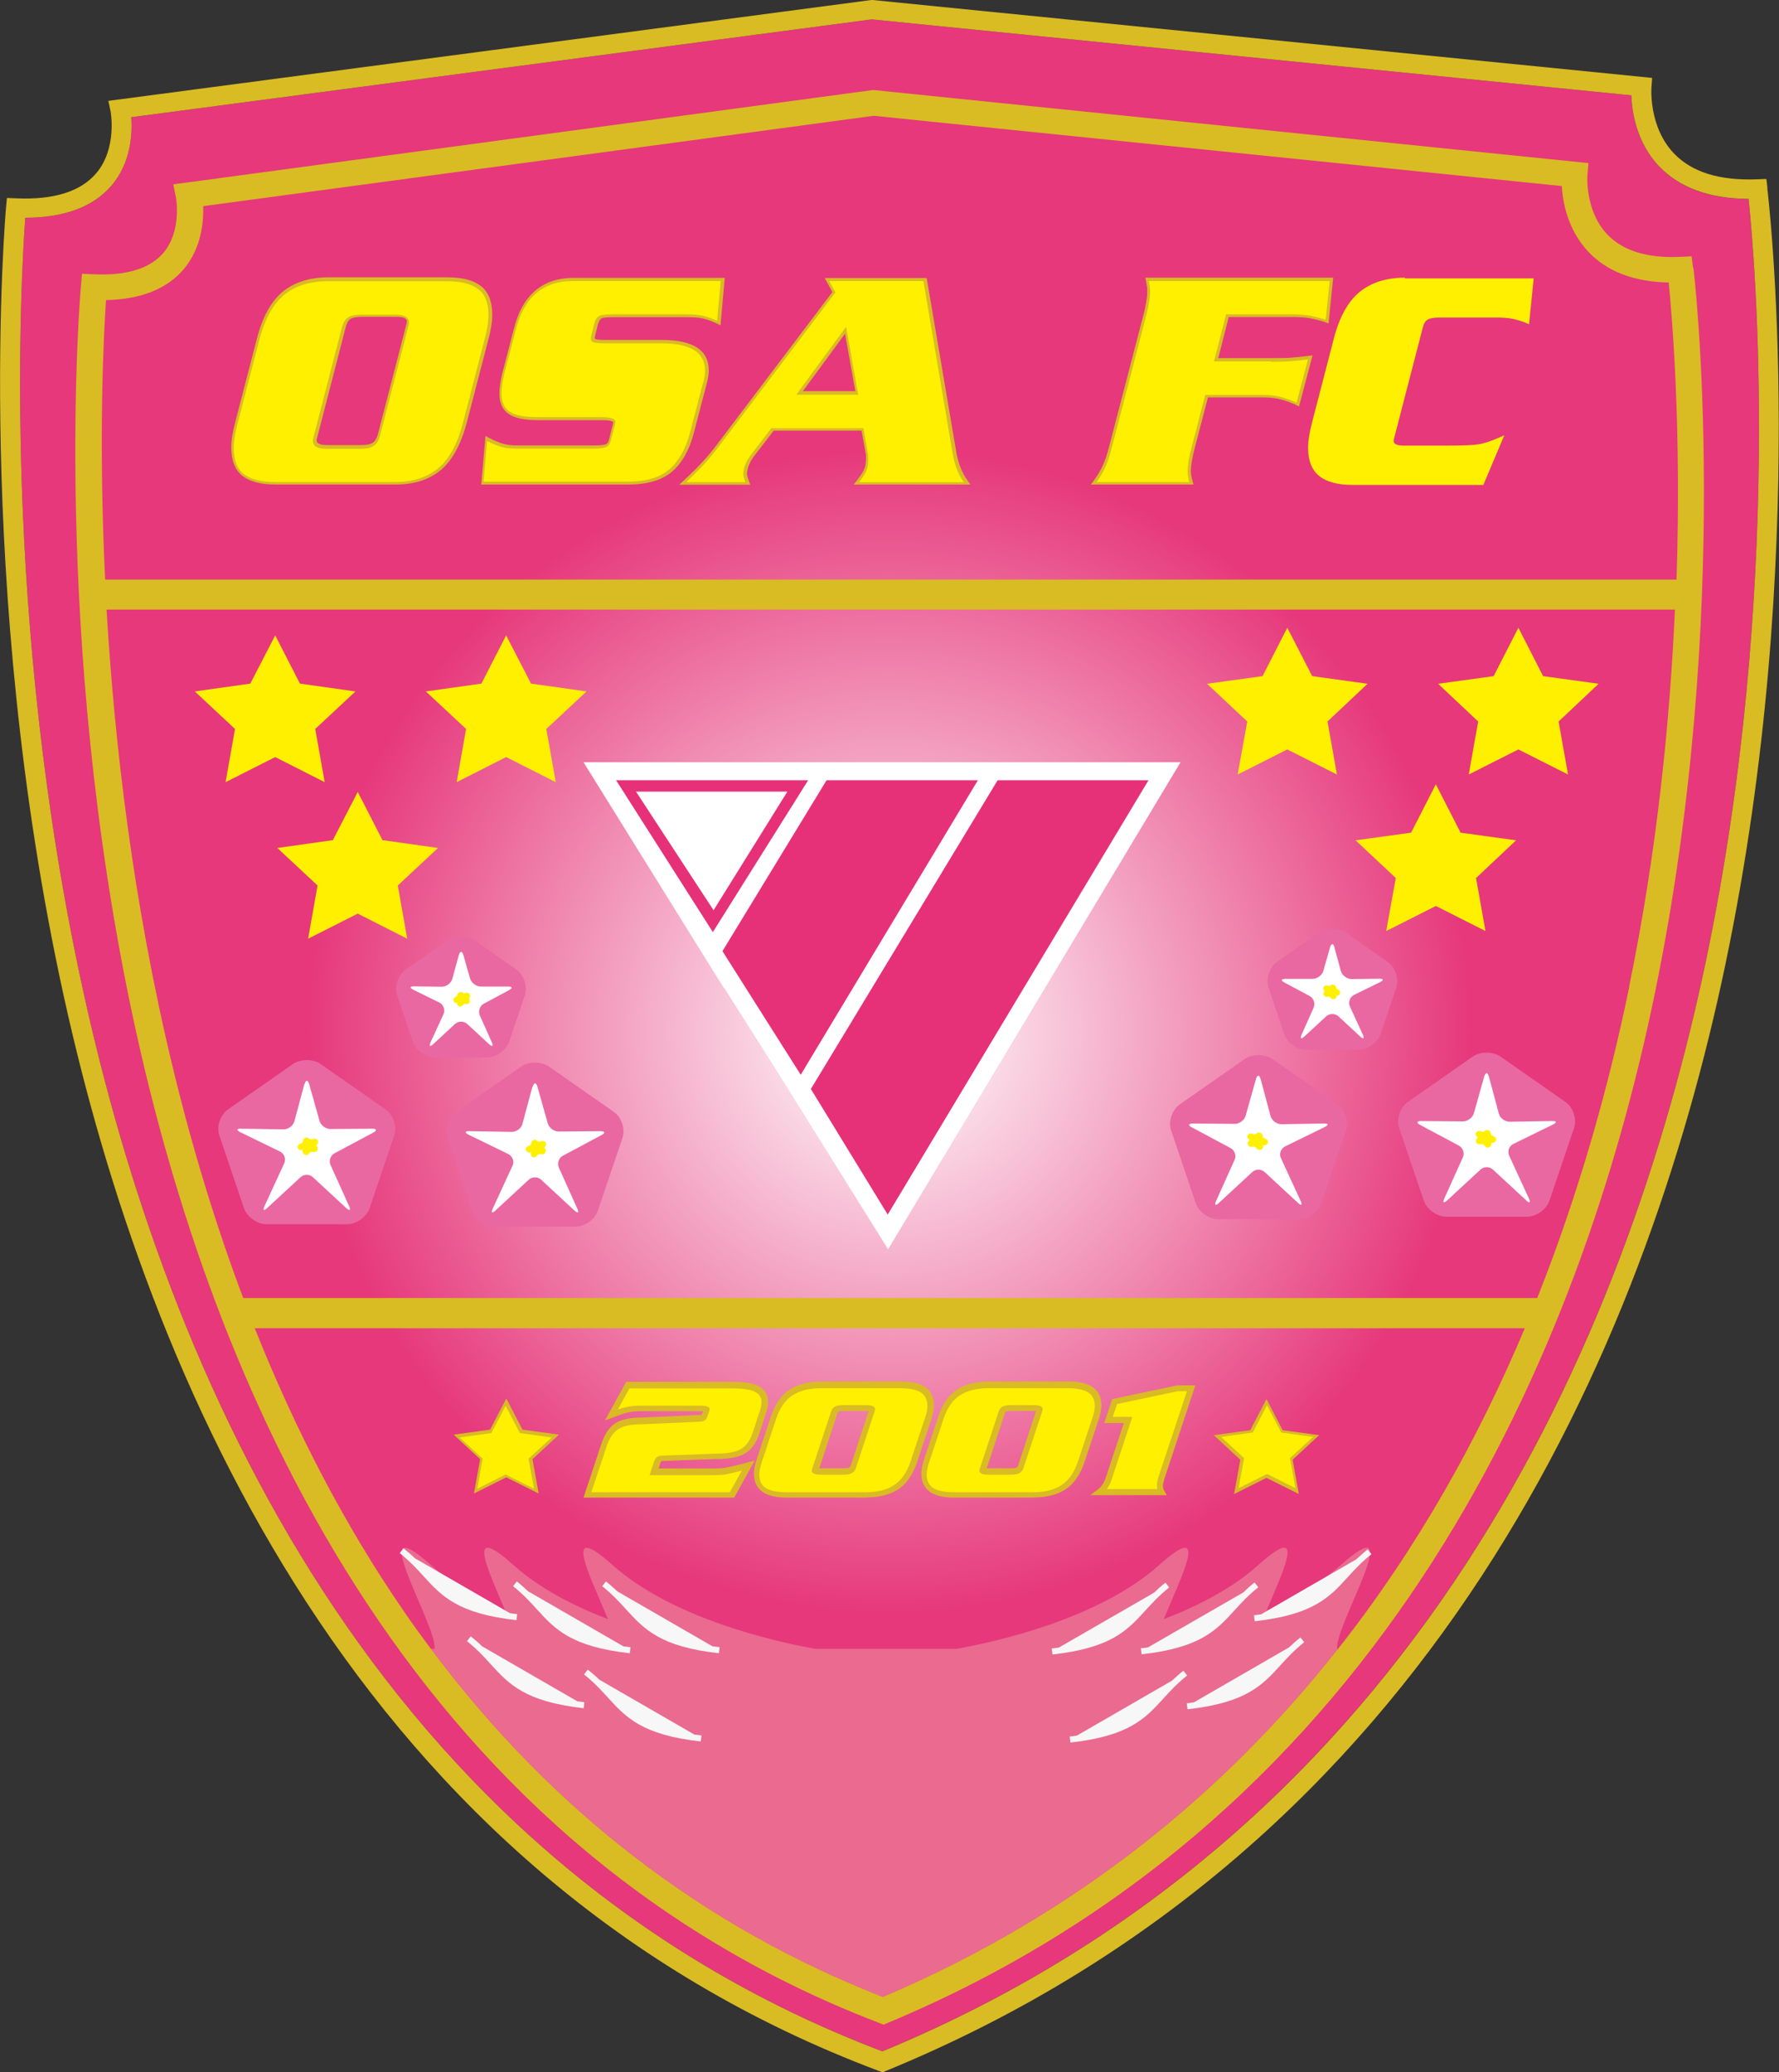 <?xml version="1.0" encoding="UTF-8"?> <svg xmlns="http://www.w3.org/2000/svg" xmlns:xlink="http://www.w3.org/1999/xlink" id="_レイヤー_2" data-name="レイヤー 2" viewBox="0 0 100 116.49"><rect x="0" y="0" width="100" height="116.49" fill="#333333" stroke="none"/><defs><style> .cls-1 { fill: url(#_名称未設定グラデーション_10); } .cls-1, .cls-2, .cls-3, .cls-4, .cls-5, .cls-6, .cls-7, .cls-8, .cls-9 { stroke-width: 0px; } .cls-2 { fill: #f7f7f7; } .cls-3 { fill: #d9bb24; } .cls-4 { fill: #fff; } .cls-5 { fill: #fff000; } .cls-6 { fill: #ea6a90; } .cls-7 { fill: #e63178; } .cls-8 { fill: #e968a1; } .cls-9 { fill: #006934; } </style><radialGradient id="_名称未設定グラデーション_10" data-name="名称未設定グラデーション 10" cx="50" cy="58" fx="50" fy="58" r="53.74" gradientUnits="userSpaceOnUse"><stop offset="0" stop-color="#fff"></stop><stop offset=".61" stop-color="#e6387b"></stop></radialGradient></defs><g id="_レイヤー_1-2" data-name="レイヤー 1"><g><path class="cls-1" d="M98.29,11.18c-2.18,0-3.87-.61-5.02-1.82-1.31-1.37-1.54-3.13-1.57-4L49,1.09,7.38,6.59c.06.86,0,2.53-1.12,3.85-1.02,1.19-2.65,1.8-4.84,1.8-.24,3.32-1.36,22.47,3.27,43.53,4.65,21.17,16.22,48.65,44.91,59.55,30.25-12.53,41.87-40.23,46.29-61.29,4.39-20.95,2.74-39.63,2.4-42.85Z"></path><path class="cls-6" d="M75.38,87.97c-1.19,1.06-2.67,1.91-4.19,2.58.95-2.26,2.31-5.05-.45-2.58-1.48,1.33-3.42,2.32-5.32,3.05.94-2.31,2.69-5.68-.25-3.05-3.36,3.01-9.07,4.3-11.39,4.72h-7.97c-2.31-.42-8.02-1.71-11.39-4.72-2.95-2.63-1.19.74-.25,3.05-1.9-.73-3.84-1.72-5.32-3.05-2.75-2.46-1.4.32-.45,2.58-1.52-.67-3.01-1.52-4.19-2.58-3.89-3.48.43,3.54.21,4.72h-.2c6.76,9.05,15.29,15.63,25.41,19.57,11.04-4.68,19.34-11.65,25.58-19.57h-.04c-.22-1.18,4.11-8.2.21-4.72Z"></path><path class="cls-3" d="M99.35,10.56l-.06-.5-.52.02c-2.12.08-3.66-.4-4.67-1.45-1.44-1.5-1.27-3.7-1.27-3.72l.04-.53L49.05,0h-.07S6.09,5.67,6.09,5.67l.12.56s.41,2.09-.81,3.52c-.87,1.01-2.35,1.49-4.47,1.4l-.54-.02-.05.52c-.02.21-1.85,21.11,3.24,44.33,4.72,21.49,16.49,49.42,45.82,60.44l.21.08.21-.09c30.86-12.67,42.68-40.8,47.16-62.16,4.84-23.09,2.39-43.48,2.36-43.68ZM4.69,55.77C.06,34.71,1.18,15.56,1.42,12.24c2.19,0,3.82-.61,4.84-1.8,1.13-1.32,1.18-2.99,1.12-3.85L49,1.09l42.7,4.27c.03.87.26,2.63,1.57,4,1.15,1.2,2.84,1.81,5.02,1.82.34,3.22,1.99,21.9-2.4,42.85-4.42,21.06-16.04,48.77-46.29,61.29C20.91,104.42,9.34,76.94,4.69,55.77Z"></path><polygon class="cls-4" points="56.77 42.85 55.51 42.85 47.07 42.85 45.89 42.85 32.8 42.85 39.41 53.49 39.41 53.49 39.74 54.02 40.7 55.56 40.71 55.54 44.43 61.41 44.42 61.41 49.92 70.23 66.36 42.85 56.77 42.85"></polygon><path class="cls-7" d="M34.63,43.86h10.8l-5.36,8.54-5.44-8.54ZM35.75,44.5l4.36,6.67,4.15-6.67h-8.51ZM46.46,43.86h8.51l-9.96,16.56-4.4-6.95,5.86-9.62ZM56.09,43.86h8.47l-14.66,24.42-4.32-7.06,10.5-17.36Z"></path><path class="cls-9" d="M61.15,105.81h0c-.06.04-.12.08-.19.12l.19-.12Z"></path><path class="cls-3" d="M22.22,27.24h-6.72c-.82,0-1.44-.16-1.86-.48-.43-.33-.64-.87-.64-1.62,0-.39.08-.88.23-1.44l1.21-4.66c.31-1.22.8-2.1,1.45-2.64.65-.53,1.51-.81,2.55-.81h6.72c.82,0,1.44.16,1.86.48.43.33.65.87.65,1.62,0,.41-.08.9-.23,1.44l-1.21,4.66c-.33,1.22-.82,2.11-1.46,2.64-.65.54-1.5.81-2.54.81ZM18.44,15.94c-.96,0-1.74.25-2.33.73-.59.49-1.04,1.32-1.34,2.46h0s-1.21,4.66-1.21,4.66c-.14.54-.21.99-.21,1.35,0,.64.17,1.09.51,1.35.35.27.91.41,1.65.41h6.72c.96,0,1.74-.25,2.32-.73.59-.49,1.04-1.31,1.35-2.46l1.21-4.66c.14-.52.22-.97.22-1.35,0-.64-.17-1.09-.51-1.35-.35-.27-.91-.41-1.65-.41h-6.72ZM20.31,25.37h-1.95c-.75,0-.9-.33-.9-.61,0-.1.02-.21.06-.33l1.58-6.1c.08-.32.23-.55.42-.67.19-.12.45-.18.81-.18h1.95c.76,0,.92.33.92.61,0,.1-.02.21-.06.34l-1.58,6.09c-.08.31-.23.53-.43.67-.2.13-.46.19-.82.19ZM20.33,17.81c-.28,0-.49.04-.63.12-.12.08-.21.23-.27.47l-1.58,6.12c-.03.09-.05.16-.05.23,0,.07,0,.27.57.27h1.95c.28,0,.5-.04.63-.13.13-.08.22-.24.29-.47l1.58-6.1c.03-.1.05-.18.05-.24,0-.07,0-.27-.58-.27h-1.95Z"></path><path class="cls-3" d="M35.31,27.24h-8.26l.24-2.73.23.12c.23.12.47.22.7.3.22.07.52.11.88.11h4.33c.39,0,.56-.04.64-.07.08-.04.14-.13.17-.29l.2-.78c.02-.09.03-.15.03-.17h0s-.05-.11-.58-.11h-3.65c-.75,0-1.28-.11-1.62-.33-.36-.23-.55-.63-.55-1.18,0-.3.06-.69.17-1.15l.66-2.53c.48-1.86,1.61-2.81,3.34-2.81h8.5l-.24,2.67-.22-.11c-.26-.12-.5-.21-.74-.27-.23-.06-.54-.08-.92-.08h-4.17c-.43,0-.59.04-.64.07-.09.05-.15.19-.19.3l-.16.63c-.02.09-.03.15-.03.17,0,.05.02.06.04.06.05.02.19.05.56.05h3.18c1.74,0,2.63.57,2.63,1.7,0,.22-.04.49-.12.78l-.72,2.75c-.25.96-.66,1.69-1.22,2.17-.56.48-1.39.73-2.47.73ZM27.42,26.9h7.89c.99,0,1.75-.22,2.25-.65.5-.43.88-1.1,1.11-2l.72-2.75c.07-.27.1-.5.1-.7,0-.92-.75-1.37-2.29-1.37h-3.18c-.33,0-.55-.02-.67-.06-.17-.06-.27-.2-.27-.39,0-.03,0-.08.04-.25l.17-.64c.08-.27.2-.43.37-.52.15-.07.4-.11.79-.11h4.17c.4,0,.74.03.99.09.19.05.38.11.58.2l.16-1.82h-8.13c-1.58,0-2.56.84-3.01,2.56l-.66,2.52c-.11.43-.16.79-.16,1.07,0,.44.13.73.39.9.28.18.77.27,1.44.27h3.65c.23,0,.92,0,.92.45,0,.03,0,.08-.04.25l-.2.78c-.06.26-.18.43-.36.52-.15.07-.4.1-.78.1h-4.33c-.39,0-.72-.04-.98-.12-.17-.06-.35-.13-.53-.21l-.16,1.86Z"></path><path class="cls-3" d="M54.55,27.24h-6.56l.21-.27c.14-.18.23-.32.29-.42.06-.1.11-.21.14-.33.03-.12.05-.29.05-.49,0-.14-.01-.19-.01-.2l-.24-1.32h-4.94l-1.14,1.48c-.13.18-.24.39-.31.62-.04.19-.05.28-.05.32,0,.03,0,.13.1.39l.08.23h-3.99l.31-.29c.44-.41.79-.76,1.05-1.05.27-.29.54-.62.8-.97l6.45-8.52-.43-.79h5.73l1.68,9.88c.11.57.31,1.07.6,1.48l.19.27ZM48.66,26.9h5.25c-.23-.39-.39-.85-.48-1.35l-1.63-9.6h-4.88l.26.48-6.58,8.7c-.27.36-.54.7-.82,1-.2.22-.46.48-.76.78h2.67c-.04-.15-.05-.23-.05-.27,0-.08.02-.22.06-.41.09-.28.22-.52.37-.74l1.25-1.62h5.39l.28,1.59s.02.14.02.28c0,.24-.02.43-.06.58-.04.15-.1.29-.18.41-.03.05-.07.11-.11.18ZM48.48,22.33h-4.02l3.23-4.41.79,4.41ZM45.13,21.99h2.95l-.58-3.23-2.37,3.23Z"></path><path class="cls-3" d="M67.09,27.24h-5.77l.2-.27c.16-.23.32-.48.45-.76.13-.27.26-.65.38-1.12l1.93-7.41c.07-.26.12-.52.16-.77.04-.24.05-.43.05-.55,0-.1,0-.19-.03-.3-.02-.11-.03-.19-.04-.25l-.04-.2h10.56l-.26,2.57-.2-.07c-.23-.08-.5-.15-.8-.21-.3-.06-.66-.08-1.09-.08h-3.52l-.59,2.31h2.98c.47,0,.83,0,1.08-.02.25-.02.59-.05.99-.1l.25-.03-.76,2.87-.18-.09c-.24-.11-.52-.22-.82-.3-.29-.08-.64-.12-1.06-.12h-3.06l-.74,2.84c-.14.54-.22.97-.22,1.3,0,.17.03.35.09.55l.06.22ZM61.97,26.9h4.68c-.03-.15-.05-.29-.05-.43,0-.36.07-.81.23-1.38l.8-3.09h3.32c.44,0,.83.05,1.15.14.24.07.47.15.69.24l.53-2c-.3.03-.56.06-.76.07-.26.02-.63.03-1.1.03h-3.41l.76-2.99h3.79c.45,0,.84.03,1.15.09.23.05.45.1.65.15l.18-1.78h-9.78s0,.04.01.06c.02.12.03.24.03.35,0,.14-.02.33-.06.6-.04.26-.1.53-.17.8l-1.93,7.41c-.13.5-.26.89-.41,1.19-.09.19-.19.37-.3.54Z"></path><g><path class="cls-5" d="M51.91,15.8h-5.3l.35.64-6.52,8.61c-.27.36-.54.69-.81.99-.27.29-.62.65-1.06,1.06h3.32c-.07-.21-.11-.36-.11-.44,0-.07.02-.19.05-.37.08-.25.2-.47.34-.67l1.19-1.55h5.17l.26,1.45s.02.13.02.25c0,.22-.02.4-.06.54-.04.14-.09.26-.16.37-.07.11-.17.26-.3.43h5.89c-.31-.43-.51-.95-.62-1.55l-1.65-9.74ZM44.76,22.19l2.8-3.82.68,3.82h-3.48Z"></path><path class="cls-5" d="M71.43,20.32h-3.19l.68-2.65h3.65c.44,0,.81.03,1.12.09.3.06.58.13.83.21l.22-2.17h-10.17c.01.06.03.14.05.26.02.11.03.22.03.33,0,.13-.02.32-.06.57-.04.25-.09.51-.16.78l-1.93,7.41c-.12.48-.25.87-.39,1.16-.14.29-.3.55-.47.79h5.21c-.06-.21-.09-.41-.09-.6,0-.34.07-.79.22-1.34l.77-2.96h3.19c.43,0,.8.04,1.1.13.31.09.59.19.84.31l.64-2.43c-.42.05-.75.08-1,.1-.25.02-.62.03-1.09.03Z"></path><path class="cls-5" d="M27.46,17.73c0-.69-.19-1.19-.58-1.48-.39-.29-.97-.44-1.75-.44h-6.72c-1,0-1.82.26-2.44.77-.62.51-1.09,1.36-1.4,2.55l-1.21,4.66c-.15.55-.22,1.02-.22,1.39,0,.69.19,1.19.58,1.48.38.29.97.44,1.75.44h6.72c1,0,1.82-.26,2.43-.77.62-.51,1.09-1.36,1.4-2.55l1.21-4.66c.15-.53.22-.99.22-1.39ZM22.94,18.4l-1.58,6.1c-.07.27-.19.46-.36.57-.17.11-.41.16-.73.16h-1.95c-.49,0-.73-.15-.73-.44,0-.08.02-.18.05-.28l1.58-6.1c.07-.28.19-.47.35-.57.16-.1.4-.15.72-.15h1.95c.5,0,.75.15.75.44,0,.08-.02.18-.06.28Z"></path><path class="cls-5" d="M39.52,21.57c.07-.28.11-.53.11-.74,0-1.02-.82-1.53-2.46-1.53h-3.18c-.31,0-.51-.02-.62-.05-.1-.03-.16-.11-.16-.23,0-.02.01-.09.04-.21l.16-.64c.06-.21.15-.35.28-.41.12-.06.36-.09.72-.09h4.17c.39,0,.71.03.96.09.24.06.5.15.77.28l.2-2.24h-8.32c-1.65,0-2.71.89-3.18,2.68l-.66,2.52c-.11.45-.16.82-.16,1.11,0,.49.16.84.47,1.04.31.2.82.3,1.53.3h3.65c.5,0,.75.09.75.28,0,.02-.01.09-.04.21l-.2.78c-.05.21-.14.35-.27.41-.13.06-.36.09-.71.09h-4.33c-.38,0-.69-.04-.93-.12-.24-.08-.48-.18-.73-.31l-.2,2.29h8.08c1.04,0,1.83-.23,2.36-.69.53-.46.92-1.15,1.17-2.08l.72-2.75Z"></path><path class="cls-5" d="M78.97,15.61c-1.04,0-1.9.27-2.55.81-.65.53-1.14,1.42-1.45,2.64l-1.21,4.66c-.15.57-.23,1.05-.23,1.44,0,.75.22,1.29.65,1.62.41.32,1.04.48,1.86.48h7.34l1.18-2.79-.39.17c-.39.17-.73.28-1.02.33-.29.05-.87.08-1.72.08h-2.53c-.56,0-.56-.2-.56-.27,0-.06.02-.14.05-.24l1.58-6.1c.06-.24.15-.4.28-.47.13-.08.34-.12.62-.12h3.21c.38,0,.69.02.93.07.24.05.49.12.73.22l.21.09.26-2.58h-7.24Z"></path></g><polygon class="cls-5" points="15.47 35.72 14.07 38.43 10.95 38.87 13.21 40.98 12.68 43.97 15.47 42.56 18.25 43.97 17.72 40.98 19.98 38.87 16.86 38.43 15.47 35.72"></polygon><polygon class="cls-5" points="28.45 35.72 27.06 38.43 23.94 38.87 26.2 40.98 25.67 43.97 28.45 42.56 31.24 43.97 30.71 40.98 32.97 38.87 29.85 38.43 28.45 35.72"></polygon><polygon class="cls-5" points="20.11 44.52 18.71 47.23 15.59 47.67 17.85 49.78 17.32 52.77 20.11 51.36 22.89 52.77 22.36 49.78 24.62 47.67 21.5 47.23 20.11 44.52"></polygon><g><path class="cls-8" d="M14.98,68.82c-.53,0-1.1-.41-1.27-.91l-1.38-4.08c-.17-.5.05-1.16.48-1.46l3.65-2.55c.43-.3,1.14-.3,1.57,0l3.65,2.55c.43.3.65.96.48,1.46l-1.38,4.08c-.17.5-.74.91-1.27.91h-4.53Z"></path><path class="cls-4" d="M17.12,60.95c.07-.25.18-.26.26,0l.58,2.06c.07.25.35.46.61.46l2.35-.02c.26,0,.29.1.06.22l-2.17,1.16c-.23.12-.34.42-.23.66l1.04,2.31c.11.24.04.29-.16.11l-1.87-1.73c-.19-.18-.51-.18-.7,0l-1.87,1.73c-.19.18-.26.13-.15-.11l1.11-2.41c.11-.24,0-.53-.23-.65l-2.24-1.09c-.24-.12-.22-.21.05-.2l2.38.04c.26,0,.54-.2.61-.46l.56-2.09Z"></path><g><path class="cls-5" d="M17.18,64.2c0-.08.04-.1.1-.04.06.06.2.08.32.04.11-.04.14-.01.05.07-.09.08-.09.19-.01.25.08.06.06.09-.06.06-.11-.03-.26.03-.32.12-.06.09-.1.08-.08-.02.02-.1-.06-.18-.19-.18-.12,0-.13-.03-.01-.07.12-.04.21-.15.21-.23Z"></path><path class="cls-5" d="M17.19,64.93s-.05,0-.07-.02c-.04-.02-.14-.08-.11-.27-.17.03-.26-.03-.28-.13-.02-.11.04-.19.19-.24.05-.02.09-.06.1-.08,0-.16.1-.22.13-.23.04-.02.15-.04.26.08.01,0,.08.02.13,0,.18-.07.27,0,.31.06.04.06.06.17-.08.29.12.1.09.21.08.26-.03.07-.11.14-.29.1-.05,0-.12.02-.15.05-.07.11-.15.14-.21.14ZM17.26,64.44s.01.01.02.02c0,0,0,0,0,0,.04-.02.09-.04.13-.05,0,0,0-.02,0-.03-.04,0-.07,0-.1-.02-.01.03-.03.05-.05.07ZM17.35,64.19h-.17s.17,0,.17,0c0,0,0,0,0,0Z"></path></g></g><path class="cls-8" d="M24.47,59.45c-.53,0-1.1-.41-1.27-.91l-.87-2.58c-.17-.5.05-1.16.48-1.46l2.32-1.62c.43-.3,1.14-.3,1.57,0l2.32,1.62c.43.3.65.96.48,1.46l-.87,2.58c-.17.5-.74.91-1.27.91h-2.89Z"></path><path class="cls-4" d="M25.79,53.7c.07-.25.18-.26.26,0l.37,1.3c.07.25.35.46.61.46h1.51c.26-.01.29.09.06.21l-1.4.75c-.23.12-.33.42-.23.66l.67,1.5c.11.24.04.29-.16.11l-1.21-1.12c-.19-.18-.51-.18-.7,0l-1.21,1.12c-.19.18-.26.13-.15-.11l.72-1.57c.11-.24,0-.53-.23-.65l-1.45-.71c-.24-.12-.22-.21.05-.2l1.53.02c.26,0,.54-.2.6-.46l.36-1.32Z"></path><path class="cls-5" d="M25.87,56.01c0-.06.03-.08.08-.03.04.05.15.06.23.03.09-.03.1-.01.04.05-.07.06-.07.14,0,.19.06.05.04.07-.04.05-.08-.02-.19.02-.24.09-.05.07-.08.06-.06-.01.01-.08-.05-.14-.14-.13-.09,0-.09-.02,0-.05.09-.03.16-.11.15-.17Z"></path><path class="cls-5" d="M25.87,56.59s-.05,0-.07-.02c-.03-.01-.11-.06-.11-.18-.15,0-.19-.1-.2-.15-.01-.06,0-.17.17-.23.02,0,.04-.02.04-.03,0-.14.1-.18.13-.2.03-.01.14-.05.24.07,0,0,.03,0,.05-.02.17-.06.25.01.28.06.03.05.06.14-.04.24.08.09.05.18.04.21-.02.05-.09.14-.27.1-.02,0-.06.01-.06.02-.07.09-.14.12-.19.12ZM26.04,56h-.17s.17,0,.17,0h0Z"></path><g><path class="cls-8" d="M27.81,68.96c-.53,0-1.1-.41-1.27-.91l-1.38-4.08c-.17-.5.05-1.16.48-1.46l3.65-2.55c.43-.3,1.14-.3,1.57,0l3.65,2.55c.43.3.65.96.48,1.46l-1.38,4.08c-.17.5-.74.91-1.27.91h-4.53Z"></path><path class="cls-4" d="M29.95,61.09c.07-.25.18-.26.26,0l.58,2.06c.07.25.35.46.61.46l2.35-.02c.26,0,.29.1.06.22l-2.17,1.16c-.23.12-.33.42-.23.66l1.04,2.31c.11.24.04.29-.16.11l-1.87-1.73c-.19-.18-.51-.18-.7,0l-1.87,1.73c-.19.18-.26.13-.15-.11l1.11-2.41c.11-.24,0-.53-.23-.65l-2.24-1.09c-.24-.12-.22-.21.05-.2l2.38.04c.26,0,.54-.2.6-.46l.56-2.09Z"></path><g><path class="cls-5" d="M30.01,64.34c0-.08.04-.1.1-.04.06.06.2.08.32.04.11-.04.14-.01.05.06-.09.08-.09.19-.01.25.08.06.06.09-.06.06-.11-.03-.26.03-.32.12-.06.09-.1.09-.08-.02.02-.1-.06-.18-.19-.18-.12,0-.13-.03-.01-.07.12-.04.21-.15.21-.23Z"></path><path class="cls-5" d="M30.02,65.07s-.05,0-.07-.02c-.04-.02-.14-.08-.11-.27-.17.03-.26-.03-.28-.14s.05-.19.19-.24c.05-.02.09-.06.1-.08,0-.16.1-.22.13-.23.04-.02.15-.04.26.08.01,0,.07.02.13,0,.18-.07.27,0,.3.06.04.06.06.17-.08.29.13.1.09.22.07.26-.03.07-.11.14-.3.1-.04,0-.12.02-.15.05-.07.11-.15.14-.21.14ZM30.09,64.58s.01.01.02.02c0,0,0,0,0,0,.04-.02.09-.04.13-.05,0,0,0-.02,0-.03-.04,0-.07,0-.1-.02-.01.03-.03.05-.05.07ZM30.18,64.33h-.17s.17,0,.17,0c0,0,0,0,0,0Z"></path></g></g><polygon class="cls-5" points="85.35 35.29 86.74 38.01 89.86 38.44 87.61 40.56 88.14 43.54 85.35 42.13 82.56 43.54 83.09 40.56 80.84 38.44 83.96 38.01 85.35 35.29"></polygon><polygon class="cls-5" points="72.36 35.29 73.76 38.01 76.87 38.44 74.62 40.56 75.15 43.54 72.36 42.13 69.57 43.54 70.11 40.56 67.85 38.44 70.97 38.01 72.36 35.29"></polygon><polygon class="cls-5" points="80.71 44.09 82.1 46.81 85.22 47.24 82.97 49.36 83.5 52.34 80.71 50.93 77.92 52.34 78.46 49.36 76.2 47.24 79.32 46.81 80.71 44.09"></polygon><g><path class="cls-8" d="M85.83,68.4c.53,0,1.1-.41,1.27-.91l1.38-4.08c.17-.5-.05-1.16-.48-1.46l-3.65-2.55c-.43-.3-1.14-.3-1.57,0l-3.65,2.55c-.43.3-.65.96-.48,1.46l1.38,4.08c.17.5.74.91,1.27.91h4.53Z"></path><path class="cls-4" d="M83.69,60.52c-.07-.25-.18-.26-.26,0l-.58,2.06c-.07.25-.35.46-.61.46l-2.35-.02c-.26,0-.29.1-.06.22l2.17,1.16c.23.12.34.42.23.66l-1.04,2.31c-.11.24-.04.29.16.11l1.87-1.73c.19-.18.51-.18.7,0l1.87,1.73c.19.18.26.13.15-.11l-1.11-2.41c-.11-.24,0-.53.23-.65l2.23-1.09c.24-.12.22-.21-.05-.2l-2.38.04c-.26,0-.54-.2-.61-.46l-.56-2.09Z"></path><g><path class="cls-5" d="M83.63,63.77c0-.08-.04-.1-.1-.04-.06.06-.2.08-.32.04-.11-.04-.14-.01-.05.06.09.08.09.19.01.25-.08.06-.06.09.06.06.11-.03.26.03.32.12.06.09.1.09.08-.02-.02-.1.06-.18.19-.18s.13-.03.01-.07c-.12-.04-.21-.15-.21-.23Z"></path><path class="cls-5" d="M83.63,64.51c-.06,0-.13-.03-.21-.14-.03-.04-.1-.06-.15-.05-.19.04-.26-.03-.29-.1-.02-.04-.05-.16.1-.27-.16-.12-.15-.22-.11-.28.04-.06.12-.13.31-.06.06.02.12.01.14,0,.11-.12.22-.08.26-.07.03.01.13.07.13.23,0,.02.04.06.1.08.15.05.21.14.19.24-.02.11-.11.16-.27.16.02.16-.08.23-.12.25-.02,0-.05.02-.07.02ZM83.4,63.99s.09.03.13.05c0,0,0,0,0,0,0,0,.01-.01.02-.02-.02-.02-.04-.05-.05-.07-.03.01-.07.02-.1.02,0,0,0,.02,0,.03h0ZM83.8,63.78h0s0,0,0,0ZM83.46,63.77h.17s-.17,0-.17,0c0,0,0,0,0,0Z"></path></g></g><g><path class="cls-8" d="M76.34,59.02c.53,0,1.1-.41,1.27-.91l.87-2.58c.17-.5-.05-1.16-.48-1.46l-2.32-1.62c-.43-.3-1.14-.3-1.57,0l-2.32,1.62c-.43.3-.65.96-.48,1.46l.87,2.58c.17.5.74.91,1.27.91h2.89Z"></path><path class="cls-4" d="M75.02,53.27c-.07-.25-.18-.26-.26,0l-.37,1.3c-.07.25-.35.46-.61.46h-1.51c-.26-.01-.29.09-.06.21l1.4.75c.23.12.34.42.23.66l-.67,1.5c-.11.24-.04.29.16.11l1.21-1.12c.19-.18.51-.18.7,0l1.21,1.12c.19.18.26.13.15-.11l-.72-1.57c-.11-.24,0-.53.23-.65l1.45-.71c.24-.12.22-.21-.05-.2l-1.53.02c-.26,0-.54-.2-.61-.46l-.36-1.32Z"></path><g><path class="cls-5" d="M74.95,55.58c0-.06-.03-.08-.08-.03-.04.05-.15.06-.23.03-.08-.03-.1-.01-.04.05s.07.14,0,.19c-.06.04-.04.07.04.05.08-.02.19.02.24.09.05.07.08.06.06-.01-.01-.08.05-.13.14-.13.09,0,.1-.02,0-.05-.09-.03-.16-.11-.15-.17Z"></path><path class="cls-5" d="M74.94,56.17c-.05,0-.12-.03-.19-.12,0-.01-.05-.03-.07-.02-.18.04-.24-.04-.27-.1-.01-.03-.05-.12.05-.22-.11-.09-.08-.18-.05-.23.03-.05.11-.13.28-.06.03.01.06,0,.07,0,.09-.1.2-.07.23-.05.03.01.12.06.13.2,0,0,.02.02.04.03.17.06.18.17.17.23-.01.05-.05.14-.2.15,0,.12-.08.17-.11.18-.02,0-.04.02-.07.02Z"></path></g></g><g><path class="cls-8" d="M73.01,68.54c.53,0,1.1-.41,1.27-.91l1.38-4.08c.17-.5-.05-1.16-.48-1.46l-3.65-2.55c-.43-.3-1.14-.3-1.57,0l-3.65,2.55c-.43.3-.65.96-.48,1.46l1.38,4.08c.17.5.74.91,1.27.91h4.53Z"></path><path class="cls-4" d="M70.86,60.66c-.07-.25-.18-.26-.26,0l-.58,2.06c-.07.25-.35.46-.61.46l-2.35-.02c-.26,0-.29.1-.06.22l2.17,1.16c.23.12.34.42.23.66l-1.04,2.31c-.11.24-.04.29.16.11l1.87-1.73c.19-.18.51-.18.7,0l1.87,1.73c.19.18.26.13.15-.11l-1.11-2.41c-.11-.24,0-.53.23-.65l2.23-1.09c.24-.12.22-.21-.05-.2l-2.38.04c-.26,0-.54-.2-.61-.46l-.56-2.09Z"></path><g><path class="cls-5" d="M70.8,63.91c0-.08-.04-.1-.1-.04-.06.06-.2.08-.32.04-.11-.04-.14-.01-.05.06.09.08.09.19.01.25-.08.06-.06.09.06.06.11-.03.26.03.32.12.06.09.1.08.08-.02-.02-.1.06-.18.19-.18.12,0,.13-.03.01-.07-.12-.04-.21-.15-.21-.23Z"></path><path class="cls-5" d="M70.8,64.65c-.06,0-.13-.03-.21-.14-.03-.04-.1-.06-.15-.05-.19.04-.26-.03-.29-.1-.02-.04-.05-.16.1-.27-.17-.12-.15-.22-.11-.28.04-.06.12-.13.31-.06.06.02.12.01.14,0,.11-.12.23-.09.26-.07.03.01.13.07.13.23,0,.02.04.06.1.08.15.05.21.13.19.24-.02.11-.11.16-.27.16.02.16-.08.23-.12.24-.02,0-.05.02-.07.02ZM70.58,64.13s.09.03.13.05c0,0,0,0,0,0,0,0,.01-.01.02-.02-.02-.02-.04-.05-.05-.07-.03.01-.07.02-.1.02,0,0,0,.02,0,.03ZM70.63,63.91h.17s-.17,0-.17,0c0,0,0,0,0,0Z"></path></g></g><g><path class="cls-3" d="M30.28,83.96l-1.82-.91-1.82.91.35-1.93-1.49-1.38,2.05-.28.91-1.75.91,1.75,2.05.28-1.49,1.38.35,1.93ZM26.25,80.9l1.1,1.01-.26,1.45,1.37-.68,1.37.68-.26-1.45,1.1-1.01-1.52-.21-.69-1.32-.69,1.32-1.52.21Z"></path><path class="cls-3" d="M73.01,83.99l-1.82-.91-1.82.91.35-1.93-1.49-1.38,2.05-.28.91-1.75.91,1.75,2.05.28-1.49,1.38.35,1.93ZM68.98,80.93l1.1,1.01-.26,1.45,1.37-.68,1.37.68-.26-1.45,1.1-1.01-1.52-.21-.69-1.32-.69,1.32-1.52.21Z"></path><g><path class="cls-3" d="M41.16,84.02h-8.12l.93-2.81c.17-.52.42-.87.74-1.06.31-.19.75-.28,1.33-.28l3.18-.14c.22,0,.29-.03.31-.05.05-.03.08-.1.1-.16l.11-.32s-.04-.05-.32-.05h-3.39c-.44,0-.85.07-1.22.21l-.43.16.92-1.67h5.81c.67,0,1.13.07,1.41.21.31.15.47.41.47.74,0,.19-.04.38-.12.6l-.39,1.16c-.16.48-.41.82-.75,1-.33.18-.83.27-1.52.27l-2.96.11c-.1,0-.17.02-.21.05-.05.05-.09.12-.12.21l-.17.5h3.26c.35,0,.61-.01.78-.04.17-.03.46-.1.88-.21l.38-.1-.92,1.66ZM33.51,83.68h7.45l.44-.79c-.23.06-.4.09-.52.12-.18.03-.46.05-.83.05h-3.73l.32-.94c.05-.15.12-.27.21-.35.1-.1.25-.15.44-.15l2.96-.11c.63,0,1.08-.08,1.36-.23.26-.14.46-.42.59-.81l.39-1.17c.07-.19.1-.35.1-.49,0-.2-.09-.34-.29-.44-.16-.08-.51-.17-1.26-.17h-5.61l-.4.73c.3-.07.61-.11.93-.11h3.39c.32,0,.51.06.6.19.04.06.09.16.04.3l-.11.32c-.05.16-.14.27-.25.34-.11.06-.26.09-.48.09l-3.18.14c-.52,0-.91.08-1.17.23-.25.15-.45.44-.59.88l-.79,2.37Z"></path><path class="cls-3" d="M41.26,84.19h-8.46l1.01-3.04c.19-.56.46-.95.81-1.16.34-.2.8-.3,1.42-.3l3.17-.14c.18,0,.23-.02.24-.02-.01,0,0-.02.02-.06l.05-.14s-.06,0-.1,0h-3.39c-.42,0-.81.07-1.16.2l-.86.32,1.19-2.17h5.92c.7,0,1.19.07,1.49.23.37.18.57.5.57.9,0,.21-.04.42-.13.66l-.38,1.16c-.17.52-.45.89-.83,1.1-.36.2-.88.29-1.6.29l-2.95.11c-.08,0-.11.01-.11.01,0,0-.04.05-.07.14l-.09.27h3.02c.43,0,.64-.02.75-.04.16-.03.45-.1.86-.2l.77-.2-1.16,2.1ZM33.75,83.51h7.11l.2-.36c-.06.01-.11.02-.15.03-.19.03-.48.05-.86.05h-3.97l.39-1.17c.06-.17.14-.31.25-.42.13-.13.32-.2.56-.2l2.95-.11c.6,0,1.03-.07,1.28-.21.22-.12.4-.36.51-.72l.39-1.17c.06-.17.09-.32.09-.44,0-.14-.05-.22-.19-.29-.12-.06-.42-.16-1.18-.16h-5.51l-.18.32c.2-.03.4-.04.61-.04h3.39c.24,0,.57.03.74.26.1.13.12.29.07.46l-.11.33c-.07.2-.18.35-.32.43-.13.08-.32.12-.57.12l-3.17.14c-.5,0-.86.07-1.08.21-.21.13-.38.39-.52.79l-.71,2.14ZM34.77,79.17v.02s.1-.04.16-.06l-.16.04Z"></path></g><g><path class="cls-3" d="M48.69,84.02h-4.43c-.55,0-.96-.08-1.24-.25-.31-.19-.46-.49-.46-.91,0-.22.05-.47.15-.77l.8-2.41c.21-.65.55-1.12.99-1.41.44-.28,1.01-.42,1.7-.42h4.43c.55,0,.96.08,1.24.25.31.18.46.49.46.91,0,.22-.05.49-.15.78l-.8,2.4c-.22.65-.56,1.12-.99,1.41-.43.28-1.01.42-1.7.42ZM46.19,78.18c-.63,0-1.14.12-1.52.37-.38.24-.66.66-.85,1.23l-.8,2.41c-.09.27-.14.49-.14.67,0,.3.1.5.3.62.23.13.59.2,1.07.2h4.43c.62,0,1.13-.12,1.51-.37.37-.24.66-.66.86-1.23l.8-2.41c.09-.26.14-.48.14-.67,0-.3-.1-.5-.3-.62-.23-.14-.59-.2-1.07-.2h-4.43ZM47.43,83.05h-1.28c-.54,0-.65-.22-.65-.4,0-.07.02-.14.05-.21l1.04-3.14c.06-.19.17-.32.31-.4.13-.06.31-.1.55-.1h1.28c.55,0,.67.22.67.4,0,.07-.02.14-.05.21l-1.04,3.14c-.06.18-.17.31-.32.39-.13.07-.31.1-.55.1ZM47.44,79.15c-.23,0-.34.03-.4.06-.06.03-.11.1-.14.2l-1.04,3.15c-.03.06-.03.09-.03.09,0,0,.05.06.31.06h1.28c.23,0,.34-.03.4-.06.07-.03.12-.1.15-.2l1.04-3.15c.02-.06.03-.08.03-.09,0,0-.05-.06-.33-.06h-1.28Z"></path><path class="cls-3" d="M48.69,84.19h-4.43c-.58,0-1.02-.09-1.33-.28-.36-.22-.55-.58-.55-1.06,0-.23.05-.51.16-.83l.8-2.41c.23-.69.58-1.19,1.06-1.5.47-.3,1.07-.45,1.79-.45h4.43c.58,0,1.02.09,1.33.28.36.21.55.58.55,1.06,0,.24-.06.52-.16.83l-.8,2.4c-.24.69-.59,1.19-1.06,1.5-.46.3-1.07.45-1.79.45ZM46.19,78.36c-.59,0-1.07.12-1.43.34-.34.22-.6.6-.78,1.14l-.8,2.41c-.08.25-.13.46-.13.61,0,.31.12.42.22.47.2.12.53.18.98.18h4.43c.59,0,1.07-.11,1.42-.34.34-.22.6-.6.79-1.14l.8-2.4c.09-.24.13-.45.13-.61,0-.31-.12-.42-.21-.47-.2-.12-.54-.18-.98-.18h-4.43ZM47.43,83.23h-1.28c-.75,0-.83-.4-.83-.57,0-.09.02-.18.07-.28l1.03-3.12c.08-.24.21-.4.4-.5.16-.08.36-.11.62-.11h1.28c.76,0,.84.4.84.57,0,.09-.02.18-.07.28l-1.03,3.12c-.08.23-.22.39-.41.49-.16.08-.36.12-.63.12ZM46,82.67s0,0,0,0c0,0,0,0,0,0ZM46.05,82.54s.06,0,.1,0h1.28c.22,0,.3-.03.32-.05.01,0,.04-.02.07-.1l1.01-3.07s-.07,0-.11,0h-1.28c-.22,0-.3.03-.32.04,0,0-.03.02-.05.1l-1.01,3.07Z"></path></g><g><path class="cls-3" d="M58.1,84.02h-4.43c-.55,0-.96-.08-1.24-.25-.31-.19-.46-.49-.46-.91,0-.22.05-.47.15-.77l.8-2.41c.21-.65.55-1.12.99-1.41.44-.28,1.01-.42,1.7-.42h4.43c.55,0,.96.08,1.24.25.31.18.46.49.46.91,0,.22-.05.49-.16.78l-.8,2.4c-.22.65-.56,1.12-.99,1.41-.43.28-1.01.42-1.7.42ZM55.61,78.18c-.63,0-1.14.12-1.52.37-.38.24-.66.66-.85,1.23l-.8,2.41c-.09.27-.14.49-.14.67,0,.3.1.5.3.62.23.13.59.2,1.07.2h4.43c.62,0,1.13-.12,1.51-.37.37-.24.66-.66.86-1.23l.8-2.41c.09-.26.14-.48.14-.67,0-.3-.1-.5-.3-.62-.23-.14-.59-.2-1.07-.2h-4.43ZM56.84,83.05h-1.28c-.54,0-.65-.22-.65-.4,0-.07.02-.14.05-.21l1.04-3.14c.06-.19.17-.32.31-.4.13-.06.31-.1.55-.1h1.28c.55,0,.67.22.67.4,0,.07-.02.14-.05.21l-1.04,3.14c-.06.18-.17.31-.32.39-.13.07-.31.1-.55.1ZM56.86,79.15c-.23,0-.34.03-.4.06-.06.03-.11.1-.14.2l-1.04,3.15c-.03.06-.03.09-.03.09,0,0,.05.06.31.06h1.28c.23,0,.34-.03.4-.06.07-.04.12-.1.15-.2l1.04-3.15c.02-.06.03-.08.03-.09,0,0-.05-.06-.33-.06h-1.28Z"></path><path class="cls-3" d="M58.1,84.19h-4.43c-.58,0-1.02-.09-1.33-.28-.36-.22-.55-.58-.55-1.06,0-.23.05-.51.16-.83l.8-2.41c.23-.69.58-1.19,1.06-1.5.47-.3,1.07-.45,1.79-.45h4.43c.59,0,1.02.09,1.33.28.36.21.55.58.55,1.06,0,.24-.06.52-.16.83l-.8,2.4c-.24.69-.59,1.19-1.06,1.5-.46.3-1.07.45-1.79.45ZM55.61,78.36c-.59,0-1.07.12-1.43.34-.34.22-.6.6-.78,1.14l-.8,2.41c-.08.25-.13.46-.13.61,0,.31.12.42.22.47.2.12.53.18.98.18h4.43c.59,0,1.07-.11,1.42-.34.34-.22.6-.6.79-1.14l.8-2.4c.09-.24.13-.45.13-.61,0-.31-.12-.42-.21-.47-.2-.12-.54-.18-.98-.18h-4.43ZM56.84,83.23h-1.28c-.75,0-.83-.4-.83-.57,0-.09.02-.18.07-.28l1.03-3.12c.08-.24.21-.4.4-.5.16-.08.36-.11.62-.11h1.28c.76,0,.84.4.84.57,0,.09-.02.18-.07.28l-1.03,3.12c-.08.23-.21.39-.41.49-.16.08-.36.12-.63.12ZM55.42,82.67s0,0,0,0c0,0,0,0,0,0ZM55.46,82.54s.06,0,.1,0h1.28c.22,0,.3-.03.32-.05.01,0,.04-.02.07-.1l1.01-3.07s-.07,0-.11,0h-1.28c-.22,0-.3.03-.32.04,0,0-.03.02-.05.1l-1.01,3.07Z"></path></g><g><polygon class="cls-5" points="29.22 80.56 28.42 79.03 27.62 80.56 25.84 80.81 27.13 82 26.83 83.69 28.42 82.89 30.02 83.69 29.71 82 31.01 80.81 29.22 80.56"></polygon><polygon class="cls-5" points="73.81 80.78 72.02 80.53 71.22 79 70.42 80.53 68.64 80.78 69.93 81.97 69.62 83.66 71.22 82.86 72.82 83.66 72.51 81.97 73.81 80.78"></polygon><path class="cls-5" d="M42.81,78.83c0-.27-.13-.47-.38-.59-.25-.13-.7-.19-1.34-.19h-5.71l-.65,1.19c.4-.15.82-.22,1.28-.22h3.39c.38,0,.54.09.48.27l-.11.32c-.04.12-.1.21-.18.25-.08.05-.21.07-.39.07l-3.18.14c-.55,0-.96.08-1.25.26-.28.17-.5.49-.67.97l-.86,2.59h7.78l.68-1.22c-.42.11-.72.18-.89.21-.17.03-.44.05-.8.05h-3.5l.24-.72c.04-.12.09-.22.16-.28.07-.07.18-.1.32-.1l2.97-.11c.65,0,1.13-.08,1.43-.25.3-.17.53-.47.67-.91l.39-1.17c.07-.2.11-.38.11-.55Z"></path><path class="cls-5" d="M51.75,78.27c-.25-.15-.64-.23-1.16-.23h-4.43c-.66,0-1.2.13-1.61.4-.41.26-.72.7-.92,1.32l-.8,2.41c-.1.29-.15.53-.15.72,0,.36.13.61.38.77.25.15.64.23,1.16.23h4.43c.66,0,1.2-.13,1.6-.4.41-.26.72-.7.93-1.32l.8-2.41c.1-.27.15-.51.15-.72,0-.36-.13-.61-.38-.77ZM49.15,79.38l-1.04,3.15c-.05.14-.13.24-.24.29-.11.06-.27.08-.48.08h-1.28c-.32,0-.48-.08-.48-.23,0-.04.01-.09.04-.15l1.04-3.15c.05-.15.12-.24.23-.3.1-.05.26-.08.47-.08h1.28c.33,0,.5.08.5.23,0,.04-.01.09-.04.15Z"></path><path class="cls-5" d="M61.16,78.27c-.25-.15-.64-.23-1.16-.23h-4.43c-.66,0-1.2.13-1.61.4-.41.26-.72.7-.92,1.32l-.8,2.41c-.1.29-.15.53-.15.72,0,.36.13.61.38.77.25.15.64.23,1.16.23h4.43c.66,0,1.2-.13,1.6-.4.41-.26.72-.7.93-1.32l.8-2.41c.1-.27.15-.51.15-.72,0-.36-.13-.61-.38-.77ZM58.57,79.38l-1.04,3.15c-.05.14-.13.24-.24.29-.11.06-.27.08-.48.08h-1.28c-.32,0-.48-.08-.48-.23,0-.04.01-.09.04-.15l1.04-3.15c.05-.15.12-.24.23-.3.1-.05.26-.08.47-.08h1.28c.33,0,.5.08.5.23,0,.04-.01.09-.04.15Z"></path><path class="cls-5" d="M66.96,78.04h-.79l-3.52.75-.34,1.03h1.1l-1.08,3.26c-.06.2-.14.36-.23.49-.09.12-.19.23-.3.31h3.5c-.06-.11-.1-.22-.1-.35,0-.13.03-.28.08-.46l1.67-5.03Z"></path></g><path class="cls-3" d="M65.59,84.05h-4.3l.4-.3c.1-.07.19-.17.27-.28.08-.11.15-.26.21-.44l1-3.03h-1.1l.45-1.35,3.65-.77h1.02l-1.74,5.26c-.05.16-.08.29-.08.4,0,.09.02.18.07.26l.15.26ZM62.2,83.71h2.85c-.01-.06-.02-.12-.02-.18,0-.15.03-.31.09-.51l1.6-4.81h-.53l-3.4.72-.24.72h1.1l-1.15,3.48c-.07.22-.15.39-.25.53-.01.02-.02.03-.03.05Z"></path></g><g><g><path class="cls-2" d="M30.17,90.46c1.03,1.13,1.93,2.11,5.23,2.48l.04-.34c-.14-.02-.27-.03-.4-.05l-5.35-3.09c-.19-.18-.4-.37-.64-.56l-.21.27c.55.44.95.87,1.33,1.29Z"></path><path class="cls-2" d="M29.07,90.74c-.14-.02-.27-.03-.4-.05l-5.35-3.09c-.19-.19-.4-.37-.64-.56l-.21.27c.55.44.95.87,1.33,1.29,1.03,1.13,1.93,2.11,5.23,2.48l.04-.34Z"></path><path class="cls-2" d="M27.1,92.55c-.19-.19-.4-.37-.64-.56l-.21.27c.55.44.95.87,1.33,1.29,1.03,1.13,1.93,2.11,5.23,2.48l.04-.34c-.14-.02-.27-.03-.4-.05l-5.35-3.09Z"></path><path class="cls-2" d="M40.05,92.55l-5.35-3.09c-.19-.18-.4-.37-.64-.56l-.21.27c.55.44.95.87,1.33,1.29,1.03,1.13,1.93,2.11,5.23,2.48l.04-.34c-.14-.02-.27-.03-.4-.05Z"></path><path class="cls-2" d="M33.68,94.42c-.19-.19-.4-.37-.64-.56l-.21.27c.55.44.95.87,1.33,1.29,1.03,1.13,1.93,2.11,5.23,2.48l.04-.34c-.14-.02-.27-.03-.4-.05l-5.35-3.09Z"></path></g><g><path class="cls-2" d="M65.61,89.1h0l-.1-.13c-.24.19-.44.37-.63.56l-5.36,3.09c-.13.02-.26.04-.4.05l.04.34c3.3-.37,4.2-1.35,5.23-2.48.38-.42.78-.85,1.33-1.29l-.1-.13Z"></path><g><path class="cls-2" d="M64.13,92.66l.02.17h0s0,0,0,0l.02.17c3.3-.37,4.2-1.35,5.23-2.48.38-.42.78-.85,1.33-1.29l-.21-.27c-.24.19-.44.37-.63.56l-5.36,3.09c-.13.02-.26.04-.4.05Z"></path><path class="cls-2" d="M76.88,87.1c-.24.19-.44.38-.64.56l-5.35,3.09c-.13.02-.26.04-.4.05l.04.34c3.3-.37,4.2-1.35,5.23-2.48.38-.42.78-.85,1.33-1.29l-.21-.27Z"></path><path class="cls-2" d="M73.2,92.18h0l-.1-.13c-.24.19-.44.37-.64.56l-5.35,3.09c-.13.02-.26.04-.4.05l.04.34c3.3-.37,4.2-1.35,5.23-2.48.38-.42.78-.85,1.33-1.29l-.1-.13h0Z"></path><path class="cls-2" d="M66.52,93.92c-.24.19-.44.37-.64.56l-5.35,3.09c-.13.02-.26.04-.4.05l.04.34c3.3-.37,4.2-1.35,5.23-2.48.38-.42.78-.85,1.33-1.29l-.21-.27Z"></path></g></g></g><path class="cls-3" d="M95.17,15.07l-.08-.66-.68.03c-1.83.08-3.2-.35-4.07-1.27-1.25-1.32-1.11-3.28-1.11-3.3l.06-.7-40.2-4.11h-.02S10.51,10.26,10.51,10.26l-.77.1.15.74c.01.08.33,1.88-.7,3.11-.75.88-2.06,1.29-3.88,1.21l-.7-.03-.06.69c-.02.19-1.72,19.5,2.96,41.28,4.31,20.03,15.07,46.07,41.88,56.35l.28.11.28-.12c28.2-11.81,39-38.03,43.09-57.95,4.41-21.48,2.18-40.5,2.15-40.68ZM75.21,92.69c-6.24,7.92-14.54,14.88-25.58,19.57-10.11-3.94-18.65-10.52-25.41-19.57-.54-.72-1.07-1.45-1.58-2.2-3.21-4.68-5.99-9.97-8.32-15.82h71.39c-2.6,6.18-6.02,12.35-10.5,18.03ZM91.58,55.49c-1.13,5.49-2.78,11.46-5.17,17.48H13.67c-1.52-4.05-2.84-8.35-3.94-12.89-2.27-9.36-3.3-18.39-3.74-25.81h88.16c-.28,6.25-1,13.56-2.58,21.22ZM94.22,32.58H5.91c-.38-7.89-.09-13.7.05-15.71,1.96-.04,3.43-.63,4.37-1.74,1-1.19,1.12-2.67,1.09-3.54l37.69-5.08,38.68,3.95c.05.9.33,2.45,1.48,3.68,1.05,1.12,2.58,1.71,4.53,1.74.2,2.02.72,8.25.44,16.7Z"></path></g></g></svg> 